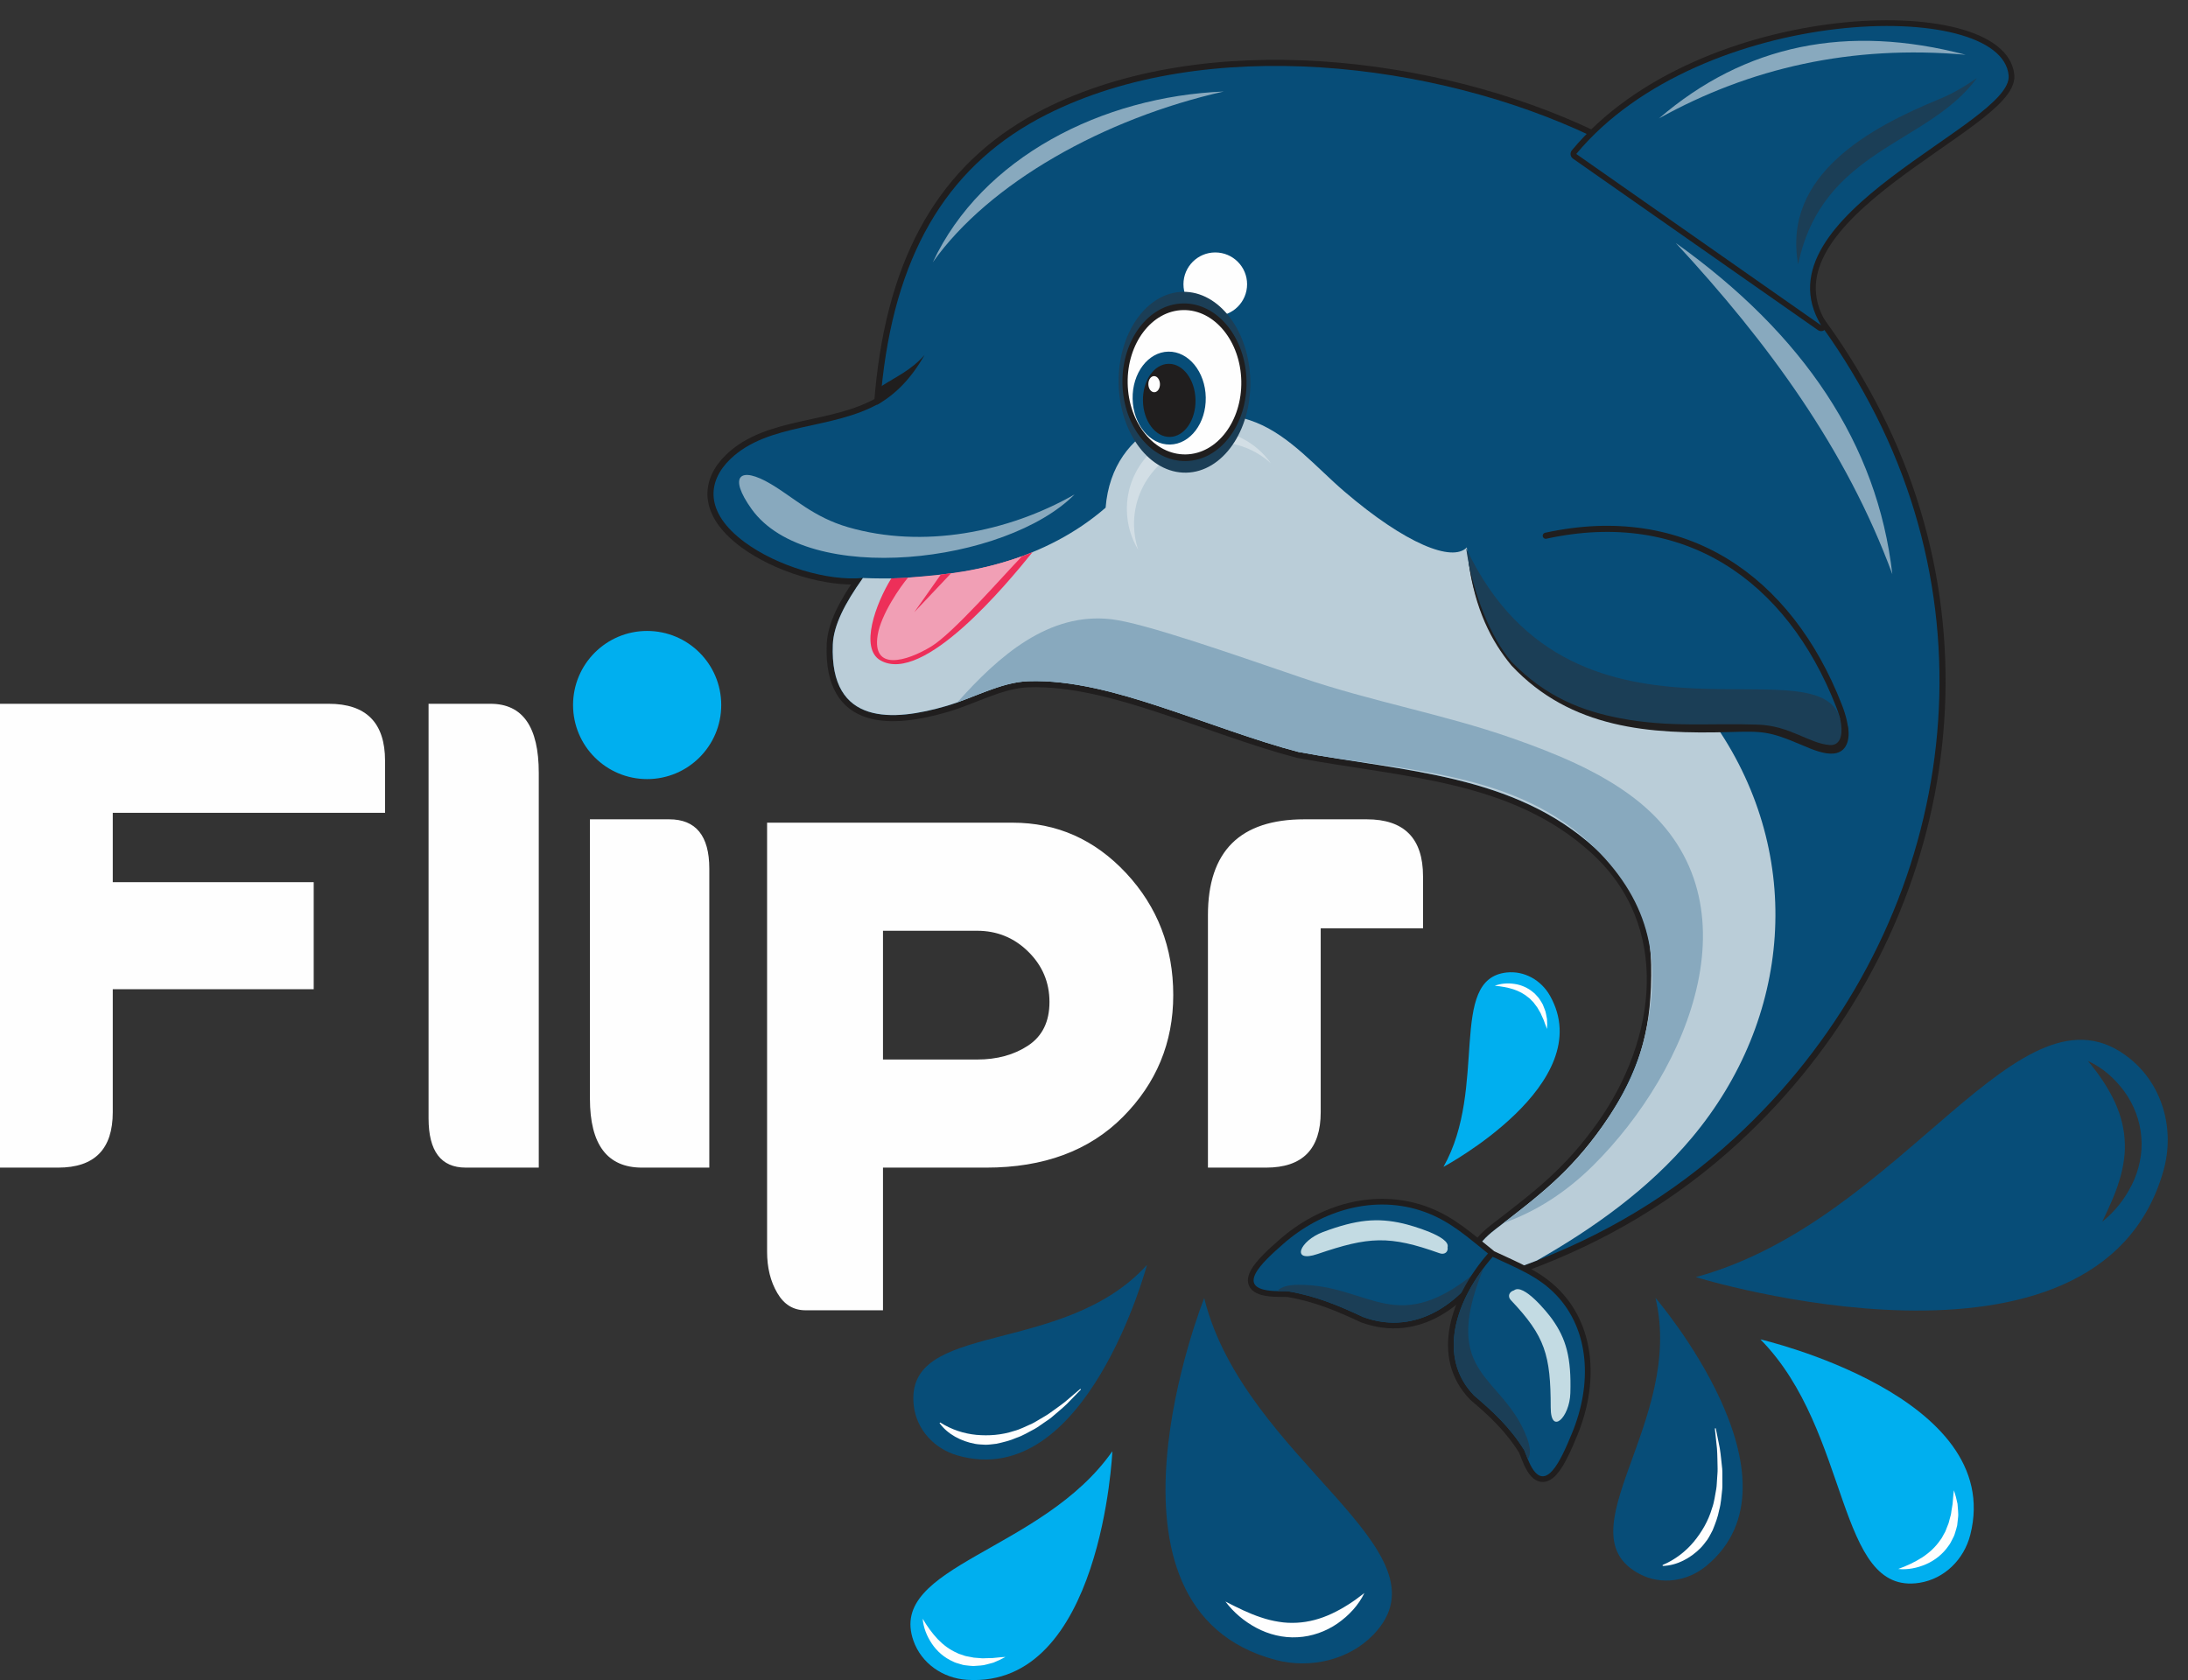 <svg xmlns="http://www.w3.org/2000/svg" xmlns:xlink="http://www.w3.org/1999/xlink" id="Layer_1" x="0px" y="0px" width="215.837px" height="165.768px" viewBox="0 0 215.837 165.768" xml:space="preserve"><rect x="0" y="0" width="215.837" height="165.768" fill="#333333" stroke="none"/><path fill-rule="evenodd" clip-rule="evenodd" fill="#FEFEFE" d="M130.282,109.737c0,3.65-1.797,5.47-5.391,5.47h-5.733V90.293 c0-6.307,3.17-9.454,9.521-9.454h6.135c3.707,0,5.562,1.877,5.562,5.631v5.127h-10.094V109.737z M87.103,104.541h9.281 c1.969,0,3.651-0.457,5.048-1.384c1.396-0.928,2.094-2.357,2.094-4.293c0-1.934-0.698-3.593-2.094-4.966 c-1.396-1.374-3.079-2.061-5.048-2.061h-9.281V104.541z M97.288,115.207H87.103v14.076h-7.645c-1.189,0-2.117-0.561-2.781-1.704 c-0.675-1.145-1.007-2.507-1.007-4.087v-42.32h24.205c4.383,0,8.114,1.659,11.215,4.979c3.09,3.319,4.646,7.336,4.646,12.027 c0,4.692-1.659,8.698-4.967,12.028C107.461,113.536,102.964,115.207,97.288,115.207z M69.97,115.207h-6.638 c-3.422,0-5.138-2.266-5.138-6.81V80.839h7.816c2.632,0,3.96,1.625,3.96,4.864V115.207z M42.275,69.441h6.1 c3.181,0,4.772,2.266,4.772,6.809v38.956h-7.209c-2.438,0-3.662-1.625-3.662-4.863V69.441z M11.125,109.737 c0,3.65-1.798,5.47-5.391,5.47H0V69.441h32.421c3.708,0,5.563,1.876,5.563,5.63v5.127H11.125v6.843h19.821v10.563H11.125V109.737z"></path><path fill-rule="evenodd" clip-rule="evenodd" fill="#00AFEF" d="M63.838,62.254c4.037,0,7.309,3.272,7.309,7.309 c0,4.036-3.272,7.308-7.309,7.308c-4.036,0-7.308-3.272-7.308-7.308C56.53,65.526,59.802,62.254,63.838,62.254"></path><path fill="none" stroke="#201E1E" stroke-width="1.202" stroke-miterlimit="2.613" d="M86.834,39.743 c0.062-0.804,0.137-1.592,0.226-2.362c1.492-12.96,6.801-21.346,16.181-26.081c15.733-7.94,38.408-5.18,53.761,2.139 c12.19,5.812,21.12,14.493,27.462,26.406c13.092,24.592,6.786,53.878-13.316,72.413c-6.191,5.708-13.16,9.782-20.737,12.57 c-4.47,1.646-7.008-0.363-2.906-3.526c4.335-3.34,7.309-5.583,10.576-10.18c5.958-8.378,7.523-19.922-0.702-27.41 c-8.065-7.344-18.837-7.57-29.311-9.523c-4.13-1.07-9.097-2.975-13.737-4.497c-4.011-1.316-8.62-2.629-12.893-2.478 c-2.709,0.095-5.375,1.648-8.063,2.438c-5.233,1.539-11.556,2.005-11.221-6.072c0.078-1.866,1.155-4.011,2.972-6.553 c-3.449,0.339-8.48-1.164-11.682-3.54c-3.967-2.944-3.668-5.996-1.41-8.18C75.811,41.655,82.115,42.472,86.834,39.743z"></path><path fill-rule="evenodd" clip-rule="evenodd" fill="#074D78" d="M86.834,39.743c0.062-0.804,0.137-1.591,0.226-2.362 c1.492-12.96,6.801-21.346,16.181-26.08c15.734-7.94,38.408-5.18,53.761,2.138c12.19,5.813,21.12,14.493,27.462,26.406 c13.092,24.592,6.786,53.877-13.316,72.412c-6.192,5.709-13.161,9.782-20.737,12.571c-4.47,1.646-7.008-0.364-2.906-3.527 c4.335-3.34,7.308-5.582,10.576-10.18c5.957-8.378,7.523-19.922-0.702-27.409c-8.065-7.343-18.838-7.57-29.311-9.523 c-4.13-1.07-9.097-2.975-13.737-4.497c-4.011-1.316-8.62-2.629-12.893-2.478c-2.709,0.095-5.376,1.648-8.063,2.438 c-5.233,1.538-11.556,2.004-11.22-6.072c0.078-1.866,1.155-4.011,2.972-6.554c-3.449,0.339-8.48-1.164-11.682-3.54 c-3.967-2.944-3.668-5.996-1.41-8.18C75.811,41.656,82.114,42.473,86.834,39.743"></path><path fill-rule="evenodd" clip-rule="evenodd" fill="#BACDD8" d="M151.602,124.376c-0.396,0.154-0.793,0.305-1.191,0.452 c-4.47,1.646-7.008-0.364-2.906-3.527c4.335-3.34,7.308-5.582,10.576-10.18c3.102-4.361,4.578-8.306,4.778-13.72 c0.229-6.174-0.841-9.466-5.48-13.689c-8.065-7.343-18.838-7.57-29.311-9.523c-4.13-1.07-9.097-2.975-13.737-4.497 c-4.011-1.316-8.62-2.629-12.893-2.478c-2.709,0.095-5.376,1.648-8.063,2.438c-5.233,1.538-11.556,2.004-11.22-6.072 c0.078-1.865,1.153-4.007,2.967-6.547c10.148,0.405,18.289-2.034,23.942-6.939c0.656-8.197,8.624-10.883,14.835-8.407 c3.37,1.344,5.996,4.478,8.722,6.813c6.038,5.175,10.659,7.001,12.076,5.512c0.727,7.525,3.89,11.934,8.481,14.514 c5.339,3.001,10.263,2.818,16.13,3.143c8.76,12.838,7.405,28.882-2.423,40.601C162.67,117.295,157.241,121.167,151.602,124.376"></path><path fill-rule="evenodd" clip-rule="evenodd" fill="#88A9BE" d="M148.316,120.675c3.902-3.01,6.741-5.223,9.764-9.554 c2.06-2.952,3.43-5.715,4.16-8.831c1.72-7.343,0.623-13.104-4.862-18.578c-7.722-7.704-18.838-7.57-29.311-9.523 c-4.13-1.07-9.097-2.975-13.737-4.497c-4.011-1.316-8.62-2.629-12.893-2.478c-2.353,0.083-4.674,1.265-7.004,2.092 c4.075-4.57,9.024-8.955,15.251-8.199c3.232,0.393,11.596,3.323,18.642,5.731c7.065,2.415,14.064,3.619,20.854,6.001 c4.206,1.476,8.549,3.241,12.026,5.909c12.67,9.719,5.409,26.875-4.048,36.247C154.525,117.604,151.586,119.517,148.316,120.675"></path><path fill-rule="evenodd" clip-rule="evenodd" fill="#88A9BE" d="M165.312,23.979c12.62,9.011,19.895,19.851,21.359,32.679 C182.145,44.35,174.403,33.795,165.312,23.979"></path><path fill-rule="evenodd" clip-rule="evenodd" fill="#88A9BE" d="M83.66,52.018c7.372,2.14,15.744,0.529,22.343-3.233 c-6.748,6.809-26.335,9.157-31.861,1.442c-2.328-3.252-1.184-4.308,1.931-2.452C78.375,49.148,80.245,51.027,83.66,52.018"></path><path fill-rule="evenodd" clip-rule="evenodd" fill="#ED2F59" d="M87.921,57.073c-1.536,2.479-3.147,6.896-1.067,8.086 c4.232,2.423,12.467-7.538,15.001-10.678C97.148,56.422,92.538,56.888,87.921,57.073"></path><path fill-rule="evenodd" clip-rule="evenodd" fill="#F19FB5" d="M89.572,56.993c-0.724,0.845-2.66,3.605-2.993,5.662 c-0.586,3.604,2.832,2.622,5.279,1.135c2.168-1.316,7.021-6.897,8.956-8.902C96.526,56.389,93.334,56.69,89.572,56.993"></path><path fill-rule="evenodd" clip-rule="evenodd" fill="#D2DEE5" d="M118.832,42.402c2.691-0.05,5.09,1.266,6.534,3.309 c-1.471-1.331-3.431-2.127-5.571-2.087c-4.462,0.083-8.011,3.768-7.928,8.229c0.016,0.831,0.156,1.63,0.403,2.38 c-0.68-1.132-1.081-2.454-1.107-3.87C111.082,46.047,114.516,42.483,118.832,42.402"></path><path fill="none" stroke="#201E1E" stroke-width="0.601" stroke-linecap="round" stroke-linejoin="round" stroke-miterlimit="2.613" d=" M152.482,52.861c13.712-2.995,23.989,4.142,28.918,16.75c0.438,1.119,0.676,2.123,0.604,2.896c-0.236,2.586-4.171,0.019-5.638-0.477 c-2.01-0.68-3.151-0.704-7.06-0.362"></path><path fill-rule="evenodd" clip-rule="evenodd" fill="#ED2F59" d="M92.805,56.693c-0.842,1.187-1.768,2.518-2.61,3.705 c1.149-1.218,2.474-2.613,3.623-3.831C93.557,56.595,93.155,56.655,92.805,56.693"></path><path fill-rule="evenodd" clip-rule="evenodd" fill="#201E1E" d="M144.867,55.438c7.759,13.993,13.555,12.604,25.82,12.859 c4.073,0.085,8.097,0.447,11.538,3.162c0.297,0.979,0.211,2.763-1.364,2.893c-0.931,0.076-1.975-0.352-3.144-0.852 c-3.223-1.378-3.849-1.36-7.136-1.269c-7.804,0.217-15.6-0.295-21.474-6.56C147.091,63.24,145.508,60.103,144.867,55.438"></path><path fill-rule="evenodd" clip-rule="evenodd" fill="#1B3E56" d="M144.627,54.082c10.796,22.896,36.7,8.067,37.03,17.824 c0.039,1.157-0.453,1.66-1.171,1.604c-2.054-0.161-3.893-1.9-7.066-2.012c-4.731-0.167-8.701,0.311-13.637-0.636 c-3.654-0.703-7.257-2.048-10.682-5.568C147.086,62.954,145.265,58.577,144.627,54.082"></path><path fill="#00AFEF" d="M147.455,97.264c0.644,0.053,1.252,0.164,1.823,0.344c0.568,0.188,1.088,0.461,1.522,0.836 c0.12,0.08,0.209,0.195,0.311,0.297l0.153,0.153c0.05,0.052,0.085,0.116,0.131,0.173c0.086,0.117,0.179,0.23,0.263,0.353 c0.069,0.13,0.145,0.258,0.223,0.387c0.036,0.065,0.082,0.127,0.111,0.196c0.028,0.07,0.057,0.141,0.089,0.21l0.192,0.421 c0.111,0.29,0.203,0.59,0.338,0.892c0.02-0.32,0.017-0.647-0.006-0.976l-0.091-0.484c-0.029-0.163-0.069-0.324-0.136-0.479 c-0.059-0.157-0.119-0.314-0.186-0.47c-0.074-0.151-0.173-0.292-0.261-0.438c-0.047-0.071-0.089-0.146-0.144-0.213l-0.171-0.193 c-0.119-0.124-0.227-0.262-0.369-0.361c-0.525-0.451-1.184-0.736-1.847-0.831C148.739,96.983,148.063,97.03,147.455,97.264  M142.393,115.132c0,0,15.393-8.229,10.504-16.889c-0.866-1.534-2.529-2.48-4.28-2.288 C142.795,96.594,146.809,107.31,142.393,115.132z"></path><path fill="#FEFEFE" d="M147.455,97.264c0.644,0.053,1.252,0.164,1.823,0.344c0.568,0.188,1.088,0.461,1.521,0.836 c0.121,0.08,0.21,0.195,0.312,0.297l0.153,0.152c0.05,0.053,0.085,0.117,0.131,0.174c0.086,0.117,0.179,0.23,0.263,0.353 c0.069,0.13,0.145,0.258,0.223,0.387c0.036,0.065,0.082,0.127,0.111,0.196c0.028,0.07,0.057,0.141,0.089,0.21l0.192,0.421 c0.111,0.29,0.203,0.59,0.338,0.892c0.02-0.32,0.017-0.647-0.006-0.975l-0.091-0.484c-0.029-0.164-0.069-0.325-0.136-0.479 c-0.059-0.157-0.119-0.313-0.186-0.47c-0.074-0.151-0.173-0.292-0.261-0.438c-0.047-0.072-0.089-0.147-0.144-0.213l-0.171-0.193 c-0.119-0.125-0.227-0.263-0.369-0.362c-0.525-0.451-1.184-0.736-1.847-0.831C148.739,96.983,148.063,97.03,147.455,97.264"></path><path fill-rule="evenodd" clip-rule="evenodd" fill="#FEFEFE" d="M119.881,24.908c1.733,0,3.139,1.405,3.139,3.138 c0,1.733-1.405,3.138-3.139,3.138c-1.732,0-3.138-1.405-3.138-3.138C116.743,26.313,118.148,24.908,119.881,24.908"></path><path fill="none" stroke="#201E1E" stroke-width="1.127" stroke-linecap="round" stroke-linejoin="round" stroke-miterlimit="2.613" d=" M155.491,15.191c12.305-14.819,41.99-15.481,42.652-7.738c0.414,4.84-25.108,13.7-18.494,24.653 C171.597,26.467,163.544,20.829,155.491,15.191z"></path><path fill-rule="evenodd" clip-rule="evenodd" fill="#074D78" d="M155.491,15.191C167.795,0.373,197.48-0.29,198.144,7.454 c0.414,4.84-25.109,13.7-18.494,24.652C171.596,26.468,163.544,20.83,155.491,15.191"></path><path fill-rule="evenodd" clip-rule="evenodd" fill="#1B3E56" d="M116.679,28.793c3.587-0.067,6.569,3.873,6.662,8.801 c0.092,4.928-2.741,8.976-6.329,9.043c-3.587,0.067-6.57-3.873-6.662-8.801C110.257,32.909,113.091,28.86,116.679,28.793"></path><path fill-rule="evenodd" clip-rule="evenodd" fill="#201E1E" d="M116.699,29.939c3.381-0.063,6.186,3.367,6.266,7.662 c0.08,4.295-2.595,7.827-5.975,7.891s-6.185-3.367-6.265-7.662C110.645,33.535,113.319,30.002,116.699,29.939"></path><path fill-rule="evenodd" clip-rule="evenodd" fill="#FEFEFE" d="M116.712,30.595c3.095-0.058,5.663,3.083,5.737,7.016 c0.073,3.933-2.376,7.167-5.471,7.225c-3.096,0.058-5.664-3.083-5.737-7.016C111.168,33.888,113.617,30.653,116.712,30.595"></path><path fill-rule="evenodd" clip-rule="evenodd" fill="#074D78" d="M115.25,34.695c1.992-0.037,3.646,1.985,3.693,4.516 c0.047,2.531-1.529,4.614-3.521,4.651s-3.646-1.985-3.693-4.516C111.681,36.815,113.258,34.732,115.25,34.695"></path><path fill-rule="evenodd" clip-rule="evenodd" fill="#201E1E" d="M115.272,35.897c1.432-0.027,2.623,1.566,2.66,3.559 s-1.094,3.629-2.525,3.656c-1.432,0.026-2.623-1.566-2.66-3.559S113.841,35.924,115.272,35.897"></path><path fill-rule="evenodd" clip-rule="evenodd" fill="#FEFEFE" d="M113.838,37.11c0.315-0.006,0.578,0.345,0.587,0.785 c0.008,0.439-0.241,0.8-0.557,0.806c-0.316,0.006-0.579-0.345-0.587-0.784S113.522,37.116,113.838,37.11"></path><path fill-rule="evenodd" clip-rule="evenodd" fill="#88A9BE" d="M120.72,9.029c-11.968,0.489-23.838,6.469-28.704,16.85 C97.572,18.04,108.953,11.671,120.72,9.029"></path><path fill-rule="evenodd" clip-rule="evenodd" fill="#88A9BE" d="M163.652,11.681c8.479-7.296,18.575-9.349,30.254-6.279 C182.625,4.41,172.617,6.703,163.652,11.681"></path><path fill-rule="evenodd" clip-rule="evenodd" fill="#1B3E56" d="M195.02,7.693c-1.569,1.094-2.744,1.686-3.773,2.109 c-6.756,2.784-15.449,7.443-13.868,16.282C179.771,14.655,190.166,14.323,195.02,7.693"></path><path fill-rule="evenodd" clip-rule="evenodd" fill="#201E1E" d="M91.204,35.026c-1.335,1.51-2.712,2.084-4.301,3.106 c-0.165,0.351-0.233,1.47-0.398,1.821C88.357,38.902,89.868,37.362,91.204,35.026"></path><path fill="none" stroke="#201E1E" stroke-width="1.127" stroke-linecap="round" stroke-linejoin="round" stroke-miterlimit="2.613" d=" M126.584,122.74c-1.896,1.671-5.237,4.606-0.491,4.656c0.314,0.004,0.629,0.007,0.944,0.011c2.842,0.475,5.16,1.479,7.424,2.538 c5.35,1.976,10.026-1.56,12.477-6.141c-2.097-1.668-3.835-3.301-6.416-4.23C135.648,117.821,130.383,119.391,126.584,122.74z"></path><path fill-rule="evenodd" clip-rule="evenodd" fill="#074D78" d="M126.583,122.739c-1.895,1.671-5.236,4.606-0.49,4.656 c0.314,0.004,0.629,0.007,0.943,0.011c2.843,0.475,5.16,1.479,7.425,2.538c5.35,1.976,10.026-1.56,12.477-6.141 c-2.098-1.668-3.836-3.301-6.417-4.23C135.648,117.82,130.383,119.39,126.583,122.739"></path><path fill-rule="evenodd" clip-rule="evenodd" fill="#1B3E56" d="M126.012,127.394l0.081,0.001c0.314,0.004,0.629,0.007,0.943,0.011 c2.843,0.475,5.16,1.479,7.425,2.538c4.8,1.772,9.058-0.892,11.652-4.768l-0.002-0.097c-8.36,7.229-10.885,1.651-18.028,1.69 C127.118,126.776,126.346,126.946,126.012,127.394"></path><path fill-rule="evenodd" clip-rule="evenodd" fill="#C3DBE3" d="M142.797,123.06c0.307-1.059-3.597-2.158-4.402-2.343 c-2.51-0.576-4.553-0.404-7.893,0.846c-2.304,0.862-3.214,3.085-0.523,2.165c5.039-1.716,7.055-1.854,12.027-0.074 C142.523,123.839,142.881,123.504,142.797,123.06"></path><path fill="none" stroke="#201E1E" stroke-width="1.125" stroke-linecap="round" stroke-linejoin="round" stroke-miterlimit="2.613" d=" M155.068,141.421c-0.997,2.406-2.746,6.645-4.378,2.497c-0.107-0.274-0.216-0.55-0.324-0.824c-1.41-2.288-3.162-3.878-4.949-5.398 c-3.709-3.824-1.821-9.502,1.83-13.688c2.325,1.104,4.496,1.906,6.264,3.763C156.844,131.273,157.068,136.596,155.068,141.421z"></path><path fill-rule="evenodd" clip-rule="evenodd" fill="#074D78" d="M155.067,141.421c-0.997,2.406-2.746,6.645-4.377,2.497 c-0.108-0.274-0.217-0.55-0.325-0.824c-1.41-2.288-3.162-3.878-4.949-5.398c-3.709-3.824-1.821-9.502,1.83-13.688 c2.325,1.104,4.496,1.906,6.264,3.763C156.843,131.273,157.067,136.596,155.067,141.421"></path><path fill-rule="evenodd" clip-rule="evenodd" fill="#1B3E56" d="M150.719,143.989l-0.028-0.07c-0.108-0.274-0.217-0.55-0.325-0.824 c-1.41-2.288-3.162-3.878-4.949-5.398c-3.328-3.431-2.149-8.354,0.766-12.354l0.095-0.041c-4.262,10.554,2.017,10.298,4.36,16.592 C150.953,142.743,151.044,143.497,150.719,143.989"></path><path fill-rule="evenodd" clip-rule="evenodd" fill="#C3DBE3" d="M149.35,127.317c0.931-0.74,3.305,2.202,3.753,2.828 c1.397,1.95,1.911,3.821,1.806,7.311c-0.073,2.407-1.937,4.193-1.938,1.421c-0.006-5.189-0.543-7.021-3.936-10.602 C148.682,127.903,148.889,127.439,149.35,127.317"></path><path fill="#074D78" d="M205.966,104.686c1.418,0.633,2.625,1.702,3.574,2.982c0.94,1.288,1.566,2.87,1.692,4.515 c0.144,1.645-0.229,3.304-0.938,4.724c-0.71,1.426-1.699,2.664-2.909,3.625c0.665-1.392,1.29-2.734,1.695-4.106 c0.213-0.683,0.361-1.37,0.447-2.057c0.096-0.686,0.107-1.373,0.051-2.052c-0.105-1.36-0.508-2.697-1.148-3.969 C207.793,107.073,206.954,105.862,205.966,104.686 M167.284,126.011c0,0,39.662,12.264,46.126-10.484 c1.146-4.03-0.035-8.427-3.289-11.065C199.304,95.687,187.898,120.396,167.284,126.011z"></path><path fill="#074D78" d="M163.307,128.063c0,0,15.4,17.928,4.989,26.463c-1.845,1.513-4.408,1.894-6.524,0.793 C154.005,151.28,166.209,140.273,163.307,128.063"></path><path fill="#FEFEFE" d="M164.009,154.417c1.234-0.525,2.263-1.323,3.067-2.283c0.795-0.961,1.446-2.076,1.81-3.323 c0.224-0.61,0.291-1.266,0.416-1.909c0.054-0.323,0.052-0.655,0.081-0.983c0.016-0.329,0.058-0.658,0.052-0.989 c-0.023-0.661-0.012-1.328-0.063-1.993l-0.21-1.994l0.09-0.017l0.399,1.979c0.108,0.665,0.156,1.34,0.237,2.015 c0.03,0.337,0.01,0.678,0.017,1.019c-0.007,0.34,0.018,0.682-0.016,1.022c-0.083,0.679-0.109,1.37-0.301,2.04 c-0.125,0.682-0.38,1.338-0.645,1.99c-0.168,0.312-0.321,0.633-0.519,0.928c-0.22,0.281-0.424,0.575-0.676,0.827 c-1.001,1.007-2.334,1.725-3.728,1.763L164.009,154.417z"></path><path fill="#00AFEF" d="M173.66,132.156c0,0,24.194,5.58,20.699,19.286c-0.619,2.429-2.551,4.347-5.026,4.733 C181.103,157.46,182.632,141.255,173.66,132.156"></path><path fill="#FEFEFE" d="M187.252,154.809c0.864-0.312,1.658-0.69,2.376-1.149c0.71-0.469,1.322-1.037,1.778-1.714 c0.137-0.154,0.216-0.346,0.318-0.522l0.152-0.267c0.05-0.091,0.074-0.192,0.116-0.287c0.073-0.193,0.16-0.384,0.229-0.581 c0.048-0.205,0.104-0.408,0.163-0.614c0.025-0.104,0.065-0.205,0.079-0.312s0.025-0.214,0.045-0.321l0.107-0.649 c0.045-0.439,0.06-0.885,0.132-1.349c0.146,0.433,0.264,0.882,0.355,1.34l0.055,0.699c0.021,0.235,0.026,0.472-0.008,0.708 c-0.022,0.237-0.047,0.476-0.08,0.714c-0.047,0.235-0.13,0.465-0.196,0.698c-0.037,0.116-0.066,0.235-0.117,0.346l-0.164,0.329 c-0.116,0.216-0.213,0.444-0.371,0.635c-0.554,0.814-1.352,1.45-2.228,1.827C189.12,154.718,188.174,154.906,187.252,154.809"></path><path fill="#074D78" d="M113.144,124.808c0,0-5.989,22.495-18.722,18.789c-2.256-0.656-3.993-2.526-4.277-4.858 C89.101,130.179,104.839,133.964,113.144,124.808"></path><path fill="#074D78" d="M118.79,128.082c0,0-12.213,30.618,7.053,35.701c3.414,0.9,7.239,0.004,9.645-2.502 C143.481,152.95,122.74,144.041,118.79,128.082"></path><path fill="#00AFEF" d="M109.73,143.19c0,0-1.022,23.442-14.36,22.554c-2.363-0.158-4.478-1.623-5.263-3.857 C87.498,154.459,102.818,153.092,109.73,143.19"></path><path fill="#FEFEFE" d="M92.748,140.353c1.114,0.711,2.335,1.102,3.563,1.222c1.223,0.11,2.492,0.02,3.707-0.38 c0.621-0.159,1.19-0.47,1.783-0.726c0.293-0.137,0.562-0.322,0.844-0.482c0.276-0.17,0.567-0.319,0.833-0.509 c0.525-0.387,1.073-0.749,1.584-1.16l1.504-1.281l0.063,0.063l-1.385,1.426c-0.479,0.459-1.002,0.874-1.504,1.315 c-0.258,0.212-0.546,0.386-0.819,0.58c-0.28,0.185-0.544,0.395-0.839,0.558c-0.598,0.311-1.174,0.674-1.825,0.891 c-0.625,0.278-1.299,0.438-1.977,0.585c-0.346,0.037-0.693,0.092-1.042,0.097c-0.351-0.023-0.703-0.025-1.048-0.089 c-1.375-0.253-2.701-0.937-3.508-2.048L92.748,140.353z"></path><path fill="#FEFEFE" d="M134.592,157.179c-0.58,1.209-1.533,2.225-2.661,3.013c-1.135,0.781-2.516,1.282-3.938,1.352 c-1.423,0.083-2.846-0.279-4.055-0.925c-1.213-0.647-2.258-1.531-3.057-2.6c1.185,0.608,2.328,1.181,3.503,1.564 c0.583,0.2,1.173,0.345,1.764,0.436c0.589,0.1,1.183,0.125,1.77,0.094c1.177-0.058,2.341-0.373,3.453-0.895 C132.487,158.699,133.553,158.004,134.592,157.179"></path><path fill="#FEFEFE" d="M91.019,159.717c0.439,0.75,0.927,1.423,1.478,2.011c0.558,0.579,1.191,1.051,1.898,1.358 c0.167,0.1,0.358,0.141,0.54,0.205l0.274,0.096c0.093,0.03,0.191,0.036,0.287,0.059c0.192,0.035,0.384,0.082,0.579,0.112 c0.198,0.01,0.397,0.026,0.599,0.046c0.1,0.006,0.201,0.025,0.303,0.02c0.102-0.005,0.203-0.013,0.306-0.013l0.622-0.013 c0.416-0.033,0.833-0.097,1.276-0.108c-0.377,0.209-0.775,0.396-1.185,0.56l-0.64,0.171c-0.215,0.061-0.433,0.106-0.659,0.115 c-0.224,0.021-0.45,0.038-0.677,0.048c-0.227-0.003-0.455-0.04-0.683-0.062c-0.114-0.016-0.229-0.021-0.341-0.05l-0.334-0.096 c-0.221-0.07-0.449-0.121-0.653-0.235c-0.853-0.375-1.581-1.007-2.081-1.756C91.425,161.438,91.088,160.59,91.019,159.717"></path></svg>